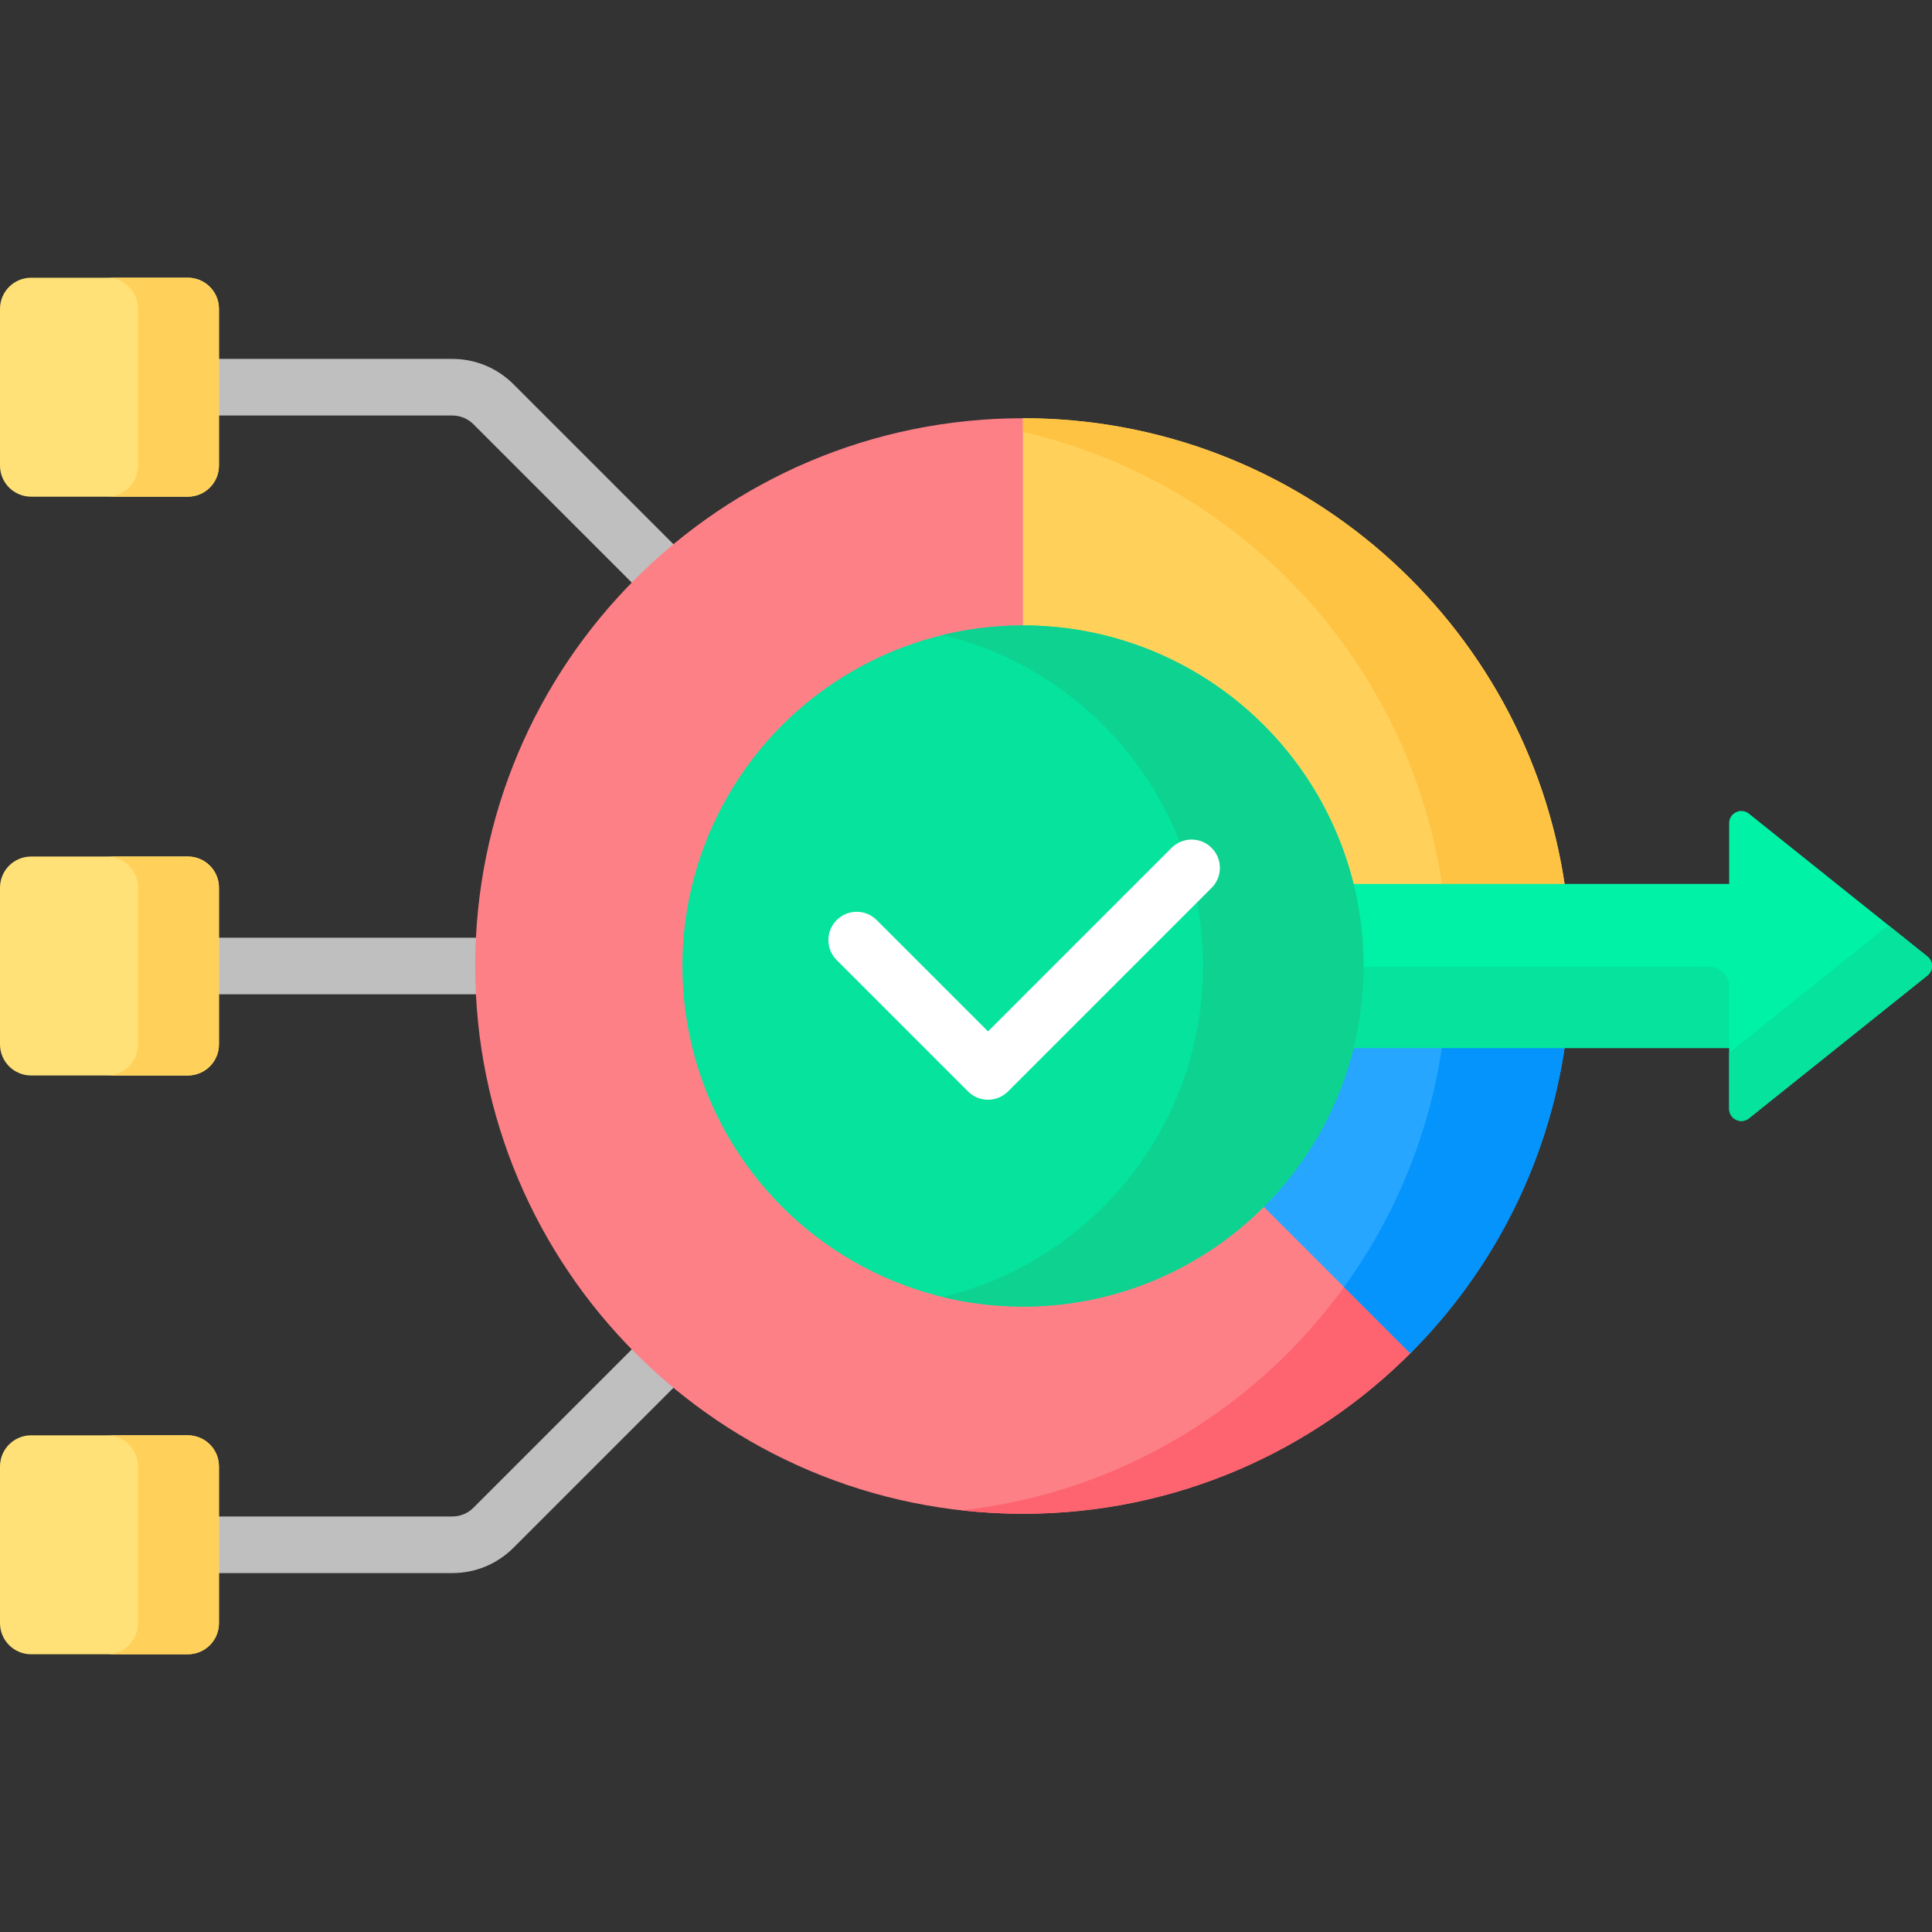 <svg id="Capa_1" enable-background="new 0 0 512 512" height="512" viewBox="0 0 512 512" width="512" xmlns="http://www.w3.org/2000/svg"><rect x="0" y="0" width="512" height="512" fill="#333333" stroke="none"/><g><g><g><g fill="#bfbfbf"><path d="m57.023 248.5v15h70.104c-.128-2.484-.194-4.985-.194-7.5s.066-5.016.194-7.5z"/><path d="m179.229 144.983-43.146-43.147c-4.336-4.334-10.1-6.721-16.229-6.721h-62.83v15h62.83c2.124 0 4.121.827 5.623 2.329l42.708 42.709c3.504-3.575 7.187-6.973 11.044-10.17z"/><path d="m168.185 356.847-42.708 42.709c-1.503 1.502-3.5 2.329-5.624 2.329h-62.83v15h62.83c6.13 0 11.894-2.387 16.23-6.722l43.145-43.146c-3.856-3.197-7.539-6.595-11.043-10.17z"/></g><g><g><g><path d="m334.921 318.408-.707.707c-16.858 16.858-39.273 26.143-63.115 26.143-49.217 0-89.258-40.041-89.258-89.258s40.041-89.258 89.258-89.258h1v-55.895c-.334-.002-.666-.013-1-.013-80.172 0-145.165 64.993-145.165 145.165s64.992 145.165 145.165 145.165c40.446 0 77.022-16.547 103.345-43.233z" fill="#fd8087"/></g><g><path d="m356.784 340.272c-23.358 32.699-59.945 55.299-101.946 59.982 5.339.595 10.762.912 16.26.912 40.446 0 77.022-16.547 103.345-43.233z" fill="#fe646f"/></g><path d="m357.842 276.742c-3.891 16.273-12.25 30.831-23.71 42.291l39.614 39.614c21.654-21.654 36.488-50.12 41.036-81.905z" fill="#26a6fe"/><path d="m382.268 276.742c-3.408 23.8-12.59 45.737-26.079 64.349l17.556 17.556c21.654-21.654 36.488-50.12 41.036-81.905z" fill="#0593fc"/><path d="m414.782 235.258c-10.066-70.345-70.555-124.423-143.683-124.423v55.981c42.037 0 77.368 29.236 86.743 68.441h56.94z" fill="#ffd15b"/><path d="m382.263 235.258h32.519c-10.066-70.345-70.554-124.423-143.683-124.423v3.66c57.927 13.259 102.637 61.173 111.164 120.763z" fill="#ffc344"/></g><g><path d="m510.79 253.483-47.306-37.852c-2.111-1.689-5.237-.186-5.237 2.517v16.109h-100.604c1.75 6.962 2.684 14.245 2.684 21.742s-.934 14.78-2.684 21.742h100.604v16.109c0 2.703 3.127 4.206 5.237 2.517l47.306-37.852c1.613-1.289 1.613-3.742 0-5.032z" fill="#00f2a6"/></g><g><g><path d="m453.096 256.235h-92.772c-.019 7.415-.95 14.618-2.681 21.508h100.604v-16.357c0-2.845-2.306-5.151-5.151-5.151z" fill="#05e39c"/></g><g><path d="m500.496 245.246-42.249 33.806v14.8c0 2.703 3.127 4.206 5.237 2.517l47.306-37.852c1.613-1.29 1.613-3.743 0-5.034z" fill="#05e39c"/></g></g><g><g><circle cx="271.099" cy="256" fill="#05e39c" r="90.258"/></g><g><path d="m271.099 165.742c-7.323 0-14.44.878-21.258 2.525 39.589 9.559 69 45.209 69 87.734s-29.411 78.175-69 87.734c6.818 1.646 13.935 2.525 21.258 2.525 49.848 0 90.258-40.41 90.258-90.258 0-49.85-40.41-90.26-90.258-90.26z" fill="#0ed290"/></g><g><path d="m261.839 291.438c-1.989 0-3.896-.79-5.304-2.196l-34.802-34.803c-2.929-2.93-2.929-7.678 0-10.607 2.931-2.929 7.679-2.927 10.607 0l29.498 29.5 48.639-48.641c2.93-2.928 7.678-2.928 10.607 0 2.929 2.93 2.929 7.678 0 10.607l-53.942 53.943c-1.407 1.406-3.314 2.197-5.303 2.197z" fill="#fff"/></g></g></g></g><g><path d="m49.782 285.012h-41.541c-4.552 0-8.241-3.69-8.241-8.241v-41.54c0-4.552 3.69-8.241 8.241-8.241h41.54c4.552 0 8.241 3.69 8.241 8.241v41.54c.001 4.551-3.689 8.241-8.24 8.241z" fill="#ffe177"/></g><g><path d="m49.782 226.988h-21.452c4.552 0 8.241 3.69 8.241 8.241v41.54c0 4.552-3.69 8.241-8.241 8.241h21.452c4.552 0 8.241-3.69 8.241-8.241v-41.54c0-4.551-3.69-8.241-8.241-8.241z" fill="#ffd15b"/></g><g><path d="m49.782 131.626h-41.541c-4.552 0-8.241-3.69-8.241-8.241v-41.54c0-4.552 3.69-8.241 8.241-8.241h41.54c4.552 0 8.241 3.69 8.241 8.241v41.54c.001 4.552-3.689 8.241-8.24 8.241z" fill="#ffe177"/></g><g><path d="m49.782 73.603h-21.452c4.552 0 8.241 3.69 8.241 8.241v41.54c0 4.552-3.69 8.241-8.241 8.241h21.452c4.552 0 8.241-3.69 8.241-8.241v-41.54c0-4.551-3.69-8.241-8.241-8.241z" fill="#ffd15b"/></g><g><path d="m49.782 438.397h-41.541c-4.552 0-8.241-3.69-8.241-8.241v-41.54c0-4.552 3.69-8.241 8.241-8.241h41.54c4.552 0 8.241 3.69 8.241 8.241v41.54c.001 4.551-3.689 8.241-8.24 8.241z" fill="#ffe177"/></g><g><path d="m49.782 380.374h-21.452c4.552 0 8.241 3.69 8.241 8.241v41.54c0 4.552-3.69 8.241-8.241 8.241h21.452c4.552 0 8.241-3.69 8.241-8.241v-41.54c0-4.552-3.69-8.241-8.241-8.241z" fill="#ffd15b"/></g></g></g></svg>